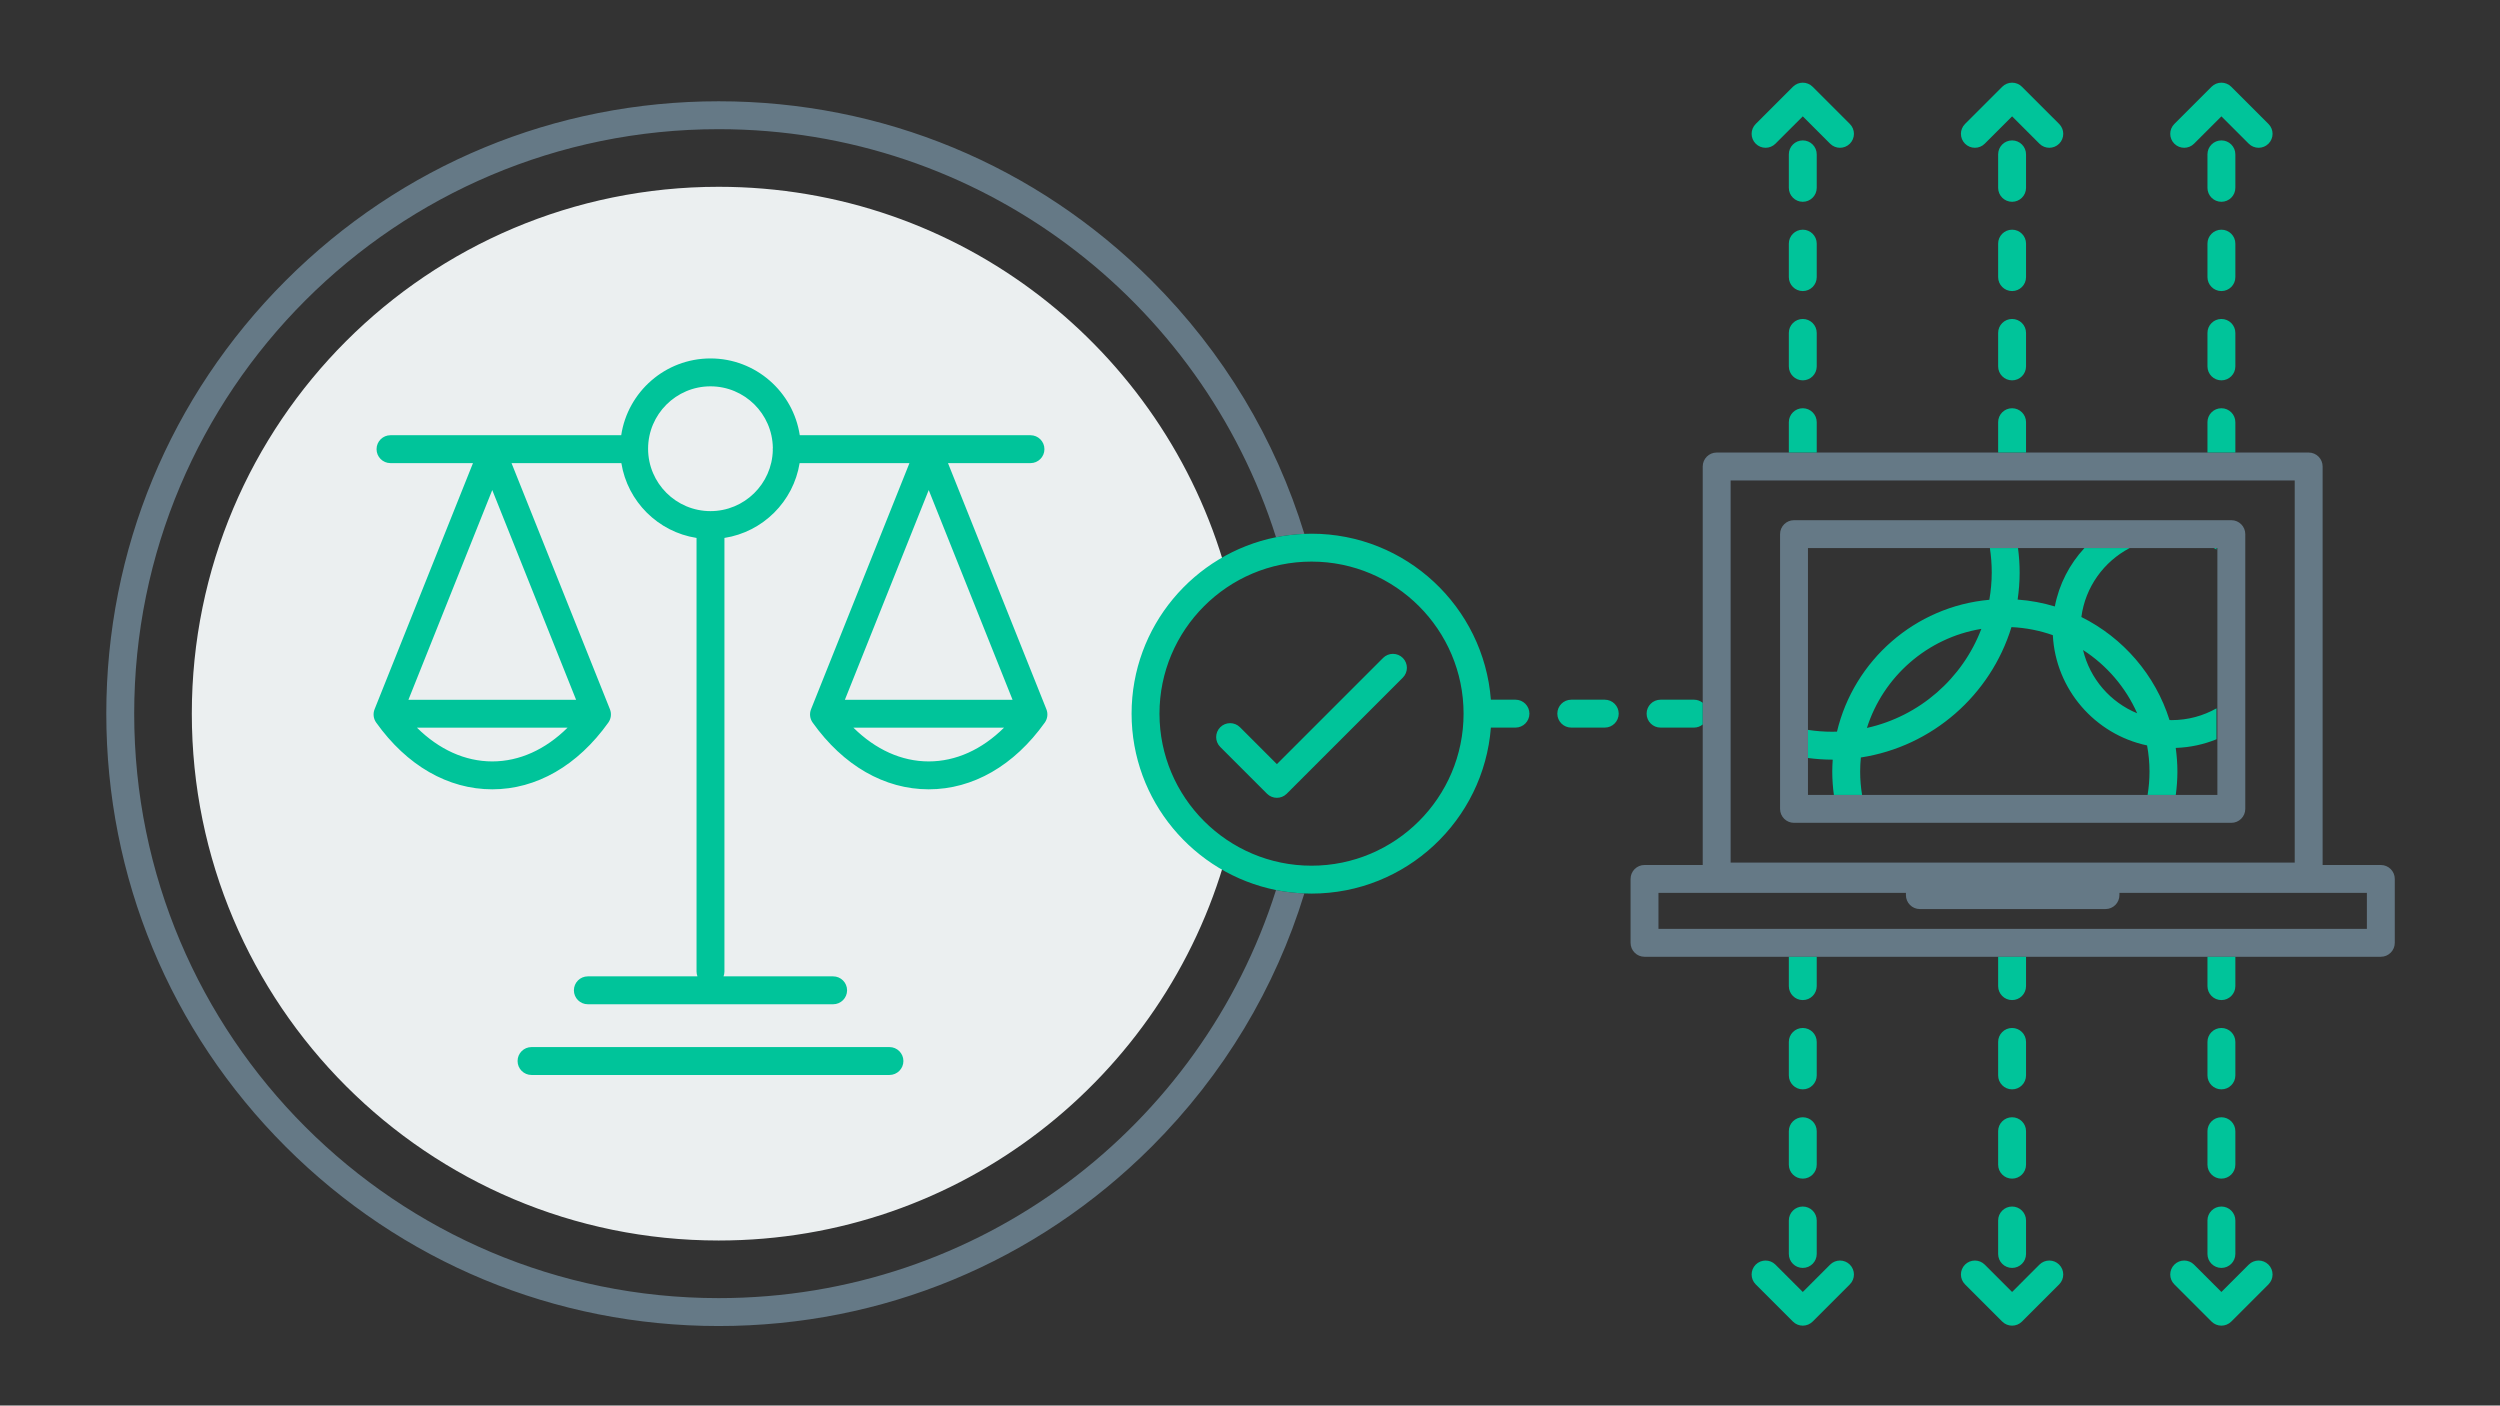 <?xml version="1.0" encoding="UTF-8"?>
<svg width="635px" height="357px" viewBox="0 0 635 357" version="1.1" xmlns="http://www.w3.org/2000/svg" xmlns:xlink="http://www.w3.org/1999/xlink">
    <rect x="0" y="0" width="635" height="357" fill="#333333" stroke="none"/>
    <title>Illustration/Ethics/Identifable_v1</title>
    <g id="Illustration/Ethics/Identifable" stroke="none" stroke-width="1" fill="none" fill-rule="evenodd">
        <path d="M291.234,181.144 C291.234,165.881 299.298,152.506 311.395,145.033 C295.595,88.731 243.892,47.446 182.542,47.446 C108.634,47.446 48.721,107.36 48.721,181.267 C48.721,255.175 108.634,315.089 182.542,315.089 C243.968,315.089 295.721,273.7 311.452,217.291 C299.323,209.826 291.234,196.431 291.234,181.144" id="Fill-1" fill="#EBEFF0" fill-rule="nonzero"></path>
        <path d="M601.188,235.934 L421.25,235.934 L421.25,226.795 L484.104,226.795 L484.104,227.359 C484.104,229.316 485.69,230.902 487.647,230.902 L534.792,230.902 C536.749,230.902 538.334,229.316 538.334,227.359 L538.334,226.795 L601.188,226.795 L601.188,235.934 Z M439.579,219.095 L582.86,219.095 L582.86,122.033 L439.579,122.033 L439.579,219.095 Z M604.731,219.709 L589.946,219.709 L589.946,118.49 C589.946,116.533 588.36,114.947 586.403,114.947 L567.78,114.947 L560.694,114.947 L514.615,114.947 L507.529,114.947 L461.45,114.947 L454.364,114.947 L436.036,114.947 C434.079,114.947 432.493,116.533 432.493,118.49 L432.493,178.516 L432.493,184.018 L432.493,219.709 L417.707,219.709 C415.75,219.709 414.164,221.295 414.164,223.252 L414.164,239.477 C414.164,241.434 415.75,243.02 417.707,243.02 L454.364,243.02 L461.45,243.02 L507.529,243.02 L514.615,243.02 L560.694,243.02 L567.78,243.02 L604.731,243.02 C606.688,243.02 608.274,241.434 608.274,239.477 L608.274,223.252 C608.274,221.295 606.688,219.709 604.731,219.709 L604.731,219.709 Z M563.216,201.913 L552.648,201.913 L545.489,201.913 L472.965,201.913 L465.806,201.913 L459.222,201.913 L459.222,192.533 L459.222,185.39 L459.222,139.214 L505.432,139.214 L512.574,139.214 L529.442,139.214 L540.929,139.214 L562.322,139.214 L562.992,139.214 L563.216,139.214 L563.216,201.913 Z M566.759,132.128 L455.679,132.128 C453.722,132.128 452.136,133.714 452.136,135.671 L452.136,205.455 C452.136,207.413 453.722,208.998 455.679,208.998 L566.759,208.998 C568.716,208.998 570.302,207.413 570.302,205.455 L570.302,135.671 C570.302,133.714 568.716,132.128 566.759,132.128 L566.759,132.128 Z M182.542,329.723 C100.552,329.723 34.086,263.257 34.086,181.267 C34.086,99.277 100.552,32.811 182.542,32.811 C248.914,32.811 305.107,76.371 324.109,136.459 C326.448,135.989 328.853,135.704 331.306,135.607 C323.962,111.574 310.8,89.555 292.527,71.282 C263.149,41.904 224.089,25.725 182.542,25.725 C140.995,25.725 101.935,41.904 72.557,71.282 C43.179,100.66 27,139.72 27,181.267 C27,222.814 43.179,261.874 72.557,291.253 C101.935,320.631 140.995,336.81 182.542,336.81 C224.089,336.81 263.149,320.631 292.527,291.253 C310.8,272.98 323.963,250.96 331.306,226.927 C328.854,226.83 326.449,226.545 324.109,226.075 C305.107,286.164 248.914,329.723 182.542,329.723 L182.542,329.723 Z" id="Fill-3" fill="#657986"></path>
        <path d="M351.301,167.116 L324.327,194.091 L314.955,184.718 C313.571,183.335 311.328,183.335 309.944,184.718 C308.56,186.101 308.56,188.345 309.944,189.729 L321.822,201.607 C322.514,202.299 323.42,202.644 324.327,202.644 C325.235,202.644 326.141,202.299 326.833,201.607 L356.313,172.128 C357.697,170.744 357.697,168.5 356.313,167.116 C354.928,165.733 352.686,165.733 351.301,167.116 L351.301,167.116 Z M333.128,219.887 C311.833,219.887 294.508,202.561 294.508,181.266 C294.508,159.971 311.833,142.646 333.128,142.646 C354.423,142.646 371.748,159.971 371.748,181.266 C371.748,202.561 354.423,219.887 333.128,219.887 L333.128,219.887 Z M384.93,177.723 L378.683,177.723 C376.867,154.172 357.137,135.56 333.128,135.56 C332.517,135.56 331.911,135.583 331.305,135.606 C328.853,135.703 326.448,135.988 324.109,136.458 C303.212,140.658 287.422,159.151 287.422,181.266 C287.422,203.381 303.212,221.875 324.109,226.074 C326.448,226.545 328.853,226.829 331.306,226.926 C331.911,226.95 332.517,226.972 333.128,226.972 C357.137,226.972 376.867,208.36 378.683,184.809 L384.93,184.809 C386.887,184.809 388.473,183.223 388.473,181.266 C388.473,179.309 386.887,177.723 384.93,177.723 L384.93,177.723 Z M214.599,177.745 L235.895,124.475 L257.19,177.745 L214.599,177.745 Z M235.894,193.4 C229.008,193.4 222.391,190.396 216.766,184.831 L255.023,184.831 C249.398,190.396 242.781,193.4 235.894,193.4 L235.894,193.4 Z M196.293,114.342 C196.096,122.91 189.079,129.824 180.464,129.824 C171.726,129.824 164.616,122.715 164.616,113.976 C164.616,105.238 171.726,98.129 180.464,98.129 C189.13,98.129 196.184,105.123 196.301,113.762 C196.291,113.871 196.268,113.977 196.268,114.09 C196.268,114.176 196.287,114.257 196.293,114.342 L196.293,114.342 Z M146.329,177.745 L103.738,177.745 L125.033,124.475 L146.329,177.745 Z M125.034,193.4 C118.147,193.4 111.53,190.396 105.905,184.831 L144.162,184.831 C138.537,190.396 131.921,193.4 125.034,193.4 L125.034,193.4 Z M240.791,117.633 L261.742,117.633 C263.699,117.633 265.285,116.047 265.285,114.09 C265.285,112.133 263.699,110.547 261.742,110.547 L203.14,110.547 C201.48,99.522 191.944,91.043 180.464,91.043 C168.984,91.043 159.448,99.522 157.788,110.547 L99.187,110.547 C97.23,110.547 95.644,112.133 95.644,114.09 C95.644,116.047 97.23,117.633 99.187,117.633 L120.137,117.633 L95.142,180.156 C94.695,181.276 94.847,182.547 95.546,183.528 C103.342,194.464 113.814,200.487 125.034,200.486 C136.254,200.486 146.726,194.464 154.521,183.528 C155.22,182.546 155.372,181.276 154.925,180.156 L129.929,117.633 L157.825,117.633 C159.396,127.393 167.145,135.113 176.921,136.635 L176.921,246.771 C176.921,247.204 177.01,247.613 177.152,247.996 L149.312,247.996 C147.355,247.996 145.769,249.582 145.769,251.539 C145.769,253.496 147.355,255.082 149.312,255.082 L211.616,255.082 C213.573,255.082 215.159,253.496 215.159,251.539 C215.159,249.582 213.573,247.996 211.616,247.996 L183.777,247.996 C183.918,247.613 184.007,247.204 184.007,246.771 L184.007,136.635 C193.783,135.113 201.532,127.393 203.103,117.633 L230.999,117.633 L206.003,180.156 C205.556,181.276 205.708,182.546 206.407,183.528 C214.202,194.464 224.674,200.486 235.894,200.486 L235.895,200.486 C247.114,200.486 257.587,194.464 265.382,183.528 C266.081,182.547 266.234,181.276 265.786,180.156 L240.791,117.633 Z M457.906,103.695 C455.949,103.695 454.364,105.281 454.364,107.238 L454.364,114.946 L461.449,114.946 L461.449,107.238 C461.449,105.281 459.864,103.695 457.906,103.695 L457.906,103.695 Z M407.608,177.723 L399.104,177.723 C397.147,177.723 395.561,179.309 395.561,181.266 C395.561,183.223 397.147,184.809 399.104,184.809 L407.608,184.809 C409.565,184.809 411.151,183.223 411.151,181.266 C411.151,179.309 409.565,177.723 407.608,177.723 L407.608,177.723 Z M225.921,265.957 L135.007,265.957 C133.05,265.957 131.464,267.543 131.464,269.5 C131.464,271.457 133.05,273.043 135.007,273.043 L225.921,273.043 C227.878,273.043 229.464,271.457 229.464,269.5 C229.464,267.543 227.878,265.957 225.921,265.957 L225.921,265.957 Z M461.449,61.884 C461.449,59.927 459.864,58.341 457.906,58.341 C455.949,58.341 454.364,59.927 454.364,61.884 L454.364,70.387 C454.364,72.345 455.949,73.93 457.906,73.93 C459.864,73.93 461.449,72.345 461.449,70.387 L461.449,61.884 Z M461.449,39.207 C461.449,37.25 459.864,35.664 457.906,35.664 C455.949,35.664 454.364,37.25 454.364,39.207 L454.364,47.711 C454.364,49.668 455.949,51.254 457.906,51.254 C459.864,51.254 461.449,49.668 461.449,47.711 L461.449,39.207 Z M507.529,295.831 C507.529,297.788 509.114,299.374 511.072,299.374 C513.029,299.374 514.614,297.788 514.614,295.831 L514.614,287.327 C514.614,285.37 513.029,283.784 511.072,283.784 C509.114,283.784 507.529,285.37 507.529,287.327 L507.529,295.831 Z M461.449,84.561 C461.449,82.604 459.864,81.018 457.906,81.018 C455.949,81.018 454.364,82.604 454.364,84.561 L454.364,93.065 C454.364,95.022 455.949,96.608 457.906,96.608 C459.864,96.608 461.449,95.022 461.449,93.065 L461.449,84.561 Z M421.78,177.723 C419.823,177.723 418.238,179.309 418.238,181.266 C418.238,183.223 419.823,184.809 421.78,184.809 L430.284,184.809 C431.124,184.809 431.885,184.505 432.492,184.017 L432.492,178.516 C431.885,178.028 431.124,177.723 430.284,177.723 L421.78,177.723 Z M576.194,321.216 C574.809,319.833 572.567,319.833 571.182,321.216 L564.237,328.162 L557.292,321.217 C555.908,319.833 553.666,319.832 552.28,321.216 C550.897,322.599 550.897,324.843 552.28,326.226 L561.731,335.678 C562.396,336.343 563.297,336.716 564.237,336.716 C565.176,336.716 566.077,336.343 566.742,335.678 L576.194,326.227 C577.577,324.844 577.577,322.599 576.194,321.216 L576.194,321.216 Z M529.095,165.103 C535.109,168.985 539.92,174.57 542.843,181.176 C536.022,178.37 530.829,172.4 529.095,165.103 L529.095,165.103 Z M474.197,184.895 C478.329,171.879 489.527,161.987 503.265,159.735 C498.473,172.329 487.571,181.927 474.197,184.895 L474.197,184.895 Z M552.648,201.912 C552.911,199.974 553.059,198 553.059,195.991 C553.059,193.948 552.907,191.94 552.635,189.97 C556.287,189.85 559.776,189.081 562.991,187.772 L562.991,179.918 C559.631,181.819 555.754,182.91 551.625,182.91 C551.435,182.91 551.248,182.9 551.059,182.896 C547.464,171.435 539.277,161.994 528.667,156.72 C529.667,149.101 534.381,142.638 540.929,139.214 L529.442,139.214 C525.673,143.282 523.01,148.383 521.925,154.04 C518.901,153.123 515.739,152.532 512.48,152.292 C512.81,150.035 512.988,147.731 512.988,145.385 C512.988,143.292 512.837,141.235 512.574,139.214 L505.432,139.214 C505.741,141.226 505.902,143.287 505.902,145.385 C505.902,147.758 505.684,150.081 505.291,152.344 C486.378,154.036 470.895,167.786 466.595,185.834 C466.205,185.845 465.816,185.864 465.422,185.864 C463.314,185.864 461.244,185.701 459.222,185.389 L459.222,192.533 C461.253,192.798 463.32,192.95 465.422,192.95 C465.452,192.95 465.482,192.948 465.512,192.948 C465.443,193.954 465.395,194.967 465.395,195.991 C465.395,198 465.543,199.974 465.806,201.912 L472.965,201.912 C472.651,199.983 472.481,198.007 472.481,195.991 C472.481,194.779 472.543,193.582 472.658,192.4 C490.824,189.616 505.634,176.514 510.91,159.287 C514.578,159.453 518.106,160.163 521.419,161.332 C522.135,175.156 532.177,186.55 545.358,189.339 C545.755,191.498 545.973,193.719 545.973,195.991 C545.973,198.007 545.803,199.983 545.489,201.912 L552.648,201.912 Z M507.529,318.508 C507.529,320.465 509.114,322.051 511.072,322.051 C513.029,322.051 514.614,320.465 514.614,318.508 L514.614,310.004 C514.614,308.047 513.029,306.461 511.072,306.461 C509.114,306.461 507.529,308.047 507.529,310.004 L507.529,318.508 Z M511.072,254.019 C513.029,254.019 514.614,252.433 514.614,250.476 L514.614,243.019 L507.529,243.019 L507.529,250.476 C507.529,252.433 509.114,254.019 511.072,254.019 L511.072,254.019 Z M464.851,321.217 L457.906,328.162 L450.961,321.216 C449.576,319.833 447.334,319.833 445.949,321.216 C444.566,322.599 444.566,324.844 445.949,326.227 L455.401,335.678 C456.066,336.343 456.967,336.716 457.906,336.716 C458.846,336.716 459.747,336.343 460.412,335.678 L469.863,326.226 C471.246,324.843 471.246,322.599 469.863,321.216 C468.478,319.833 466.236,319.832 464.851,321.217 L464.851,321.217 Z M518.017,321.216 L511.072,328.162 L504.126,321.216 C502.741,319.833 500.499,319.833 499.114,321.216 C497.731,322.599 497.731,324.844 499.114,326.227 L508.566,335.678 C509.258,336.37 510.164,336.716 511.072,336.716 C511.979,336.716 512.885,336.37 513.577,335.678 L523.029,326.227 C524.412,324.844 524.412,322.599 523.029,321.216 C521.644,319.833 519.402,319.833 518.017,321.216 L518.017,321.216 Z M507.529,273.153 C507.529,275.11 509.114,276.696 511.072,276.696 C513.029,276.696 514.614,275.11 514.614,273.153 L514.614,264.649 C514.614,262.692 513.029,261.106 511.072,261.106 C509.114,261.106 507.529,262.692 507.529,264.649 L507.529,273.153 Z M461.449,243.019 L454.364,243.019 L454.364,250.476 C454.364,252.433 455.949,254.019 457.906,254.019 C459.864,254.019 461.449,252.433 461.449,250.476 L461.449,243.019 Z M567.78,84.561 C567.78,82.604 566.194,81.018 564.237,81.018 C562.28,81.018 560.694,82.604 560.694,84.561 L560.694,93.065 C560.694,95.022 562.28,96.608 564.237,96.608 C566.194,96.608 567.78,95.022 567.78,93.065 L567.78,84.561 Z M567.78,107.238 C567.78,105.281 566.194,103.695 564.237,103.695 C562.28,103.695 560.694,105.281 560.694,107.238 L560.694,114.946 L567.78,114.946 L567.78,107.238 Z M567.78,61.884 C567.78,59.927 566.194,58.341 564.237,58.341 C562.28,58.341 560.694,59.927 560.694,61.884 L560.694,70.387 C560.694,72.345 562.28,73.93 564.237,73.93 C566.194,73.93 567.78,72.345 567.78,70.387 L567.78,61.884 Z M514.614,84.561 C514.614,82.604 513.029,81.018 511.072,81.018 C509.114,81.018 507.529,82.604 507.529,84.561 L507.529,93.065 C507.529,95.022 509.114,96.608 511.072,96.608 C513.029,96.608 514.614,95.022 514.614,93.065 L514.614,84.561 Z M504.126,36.499 L511.072,29.554 L518.017,36.499 C518.709,37.19 519.615,37.536 520.523,37.536 C521.43,37.536 522.336,37.19 523.029,36.498 C524.412,35.114 524.412,32.871 523.028,31.487 L513.576,22.037 C512.194,20.654 509.949,20.654 508.567,22.037 L499.115,31.487 C497.731,32.871 497.731,35.114 499.114,36.498 C500.498,37.882 502.74,37.883 504.126,36.499 L504.126,36.499 Z M567.78,39.207 C567.78,37.25 566.194,35.664 564.237,35.664 C562.28,35.664 560.694,37.25 560.694,39.207 L560.694,47.711 C560.694,49.668 562.28,51.254 564.237,51.254 C566.194,51.254 567.78,49.668 567.78,47.711 L567.78,39.207 Z M554.786,37.536 C555.694,37.536 556.6,37.19 557.292,36.499 L564.237,29.554 L571.182,36.499 C572.567,37.882 574.809,37.883 576.194,36.498 C577.577,35.114 577.577,32.871 576.193,31.487 L566.741,22.037 C565.359,20.654 563.115,20.654 561.731,22.037 L552.28,31.487 C550.897,32.871 550.897,35.115 552.28,36.499 C552.973,37.19 553.879,37.536 554.786,37.536 L554.786,37.536 Z M567.78,287.327 C567.78,285.37 566.194,283.784 564.237,283.784 C562.28,283.784 560.694,285.37 560.694,287.327 L560.694,295.831 C560.694,297.788 562.28,299.374 564.237,299.374 C566.194,299.374 567.78,297.788 567.78,295.831 L567.78,287.327 Z M567.78,264.649 C567.78,262.692 566.194,261.106 564.237,261.106 C562.28,261.106 560.694,262.692 560.694,264.649 L560.694,273.153 C560.694,275.11 562.28,276.696 564.237,276.696 C566.194,276.696 567.78,275.11 567.78,273.153 L567.78,264.649 Z M567.78,243.019 L560.694,243.019 L560.694,250.476 C560.694,252.433 562.28,254.019 564.237,254.019 C566.194,254.019 567.78,252.433 567.78,250.476 L567.78,243.019 Z M461.449,264.649 C461.449,262.692 459.864,261.106 457.906,261.106 C455.949,261.106 454.364,262.692 454.364,264.649 L454.364,273.153 C454.364,275.11 455.949,276.696 457.906,276.696 C459.864,276.696 461.449,275.11 461.449,273.153 L461.449,264.649 Z M562.991,139.578 L562.991,139.214 L562.322,139.214 C562.547,139.332 562.77,139.453 562.991,139.578 L562.991,139.578 Z M564.237,306.461 C562.28,306.461 560.694,308.047 560.694,310.004 L560.694,318.508 C560.694,320.465 562.28,322.051 564.237,322.051 C566.194,322.051 567.78,320.465 567.78,318.508 L567.78,310.004 C567.78,308.047 566.194,306.461 564.237,306.461 L564.237,306.461 Z M514.614,61.884 C514.614,59.927 513.029,58.341 511.072,58.341 C509.114,58.341 507.529,59.927 507.529,61.884 L507.529,70.387 C507.529,72.345 509.114,73.93 511.072,73.93 C513.029,73.93 514.614,72.345 514.614,70.387 L514.614,61.884 Z M514.614,39.207 C514.614,37.25 513.029,35.664 511.072,35.664 C509.114,35.664 507.529,37.25 507.529,39.207 L507.529,47.711 C507.529,49.668 509.114,51.254 511.072,51.254 C513.029,51.254 514.614,49.668 514.614,47.711 L514.614,39.207 Z M461.449,287.327 C461.449,285.37 459.864,283.784 457.906,283.784 C455.949,283.784 454.364,285.37 454.364,287.327 L454.364,295.831 C454.364,297.788 455.949,299.374 457.906,299.374 C459.864,299.374 461.449,297.788 461.449,295.831 L461.449,287.327 Z M450.961,36.499 L457.906,29.554 L464.851,36.499 C465.543,37.19 466.449,37.536 467.357,37.536 C468.264,37.536 469.17,37.19 469.863,36.499 C471.246,35.115 471.246,32.871 469.863,31.487 L460.412,22.037 C459.029,20.655 456.785,20.653 455.402,22.037 L445.95,31.487 C444.566,32.871 444.566,35.114 445.949,36.498 C447.334,37.882 449.576,37.883 450.961,36.499 L450.961,36.499 Z M511.072,103.695 C509.114,103.695 507.529,105.281 507.529,107.238 L507.529,114.946 L514.614,114.946 L514.614,107.238 C514.614,105.281 513.029,103.695 511.072,103.695 L511.072,103.695 Z M457.906,306.461 C455.949,306.461 454.364,308.047 454.364,310.004 L454.364,318.508 C454.364,320.465 455.949,322.051 457.906,322.051 C459.864,322.051 461.449,320.465 461.449,318.508 L461.449,310.004 C461.449,308.047 459.864,306.461 457.906,306.461 L457.906,306.461 Z" id="Fill-6" fill="#00C49A" fill-rule="nonzero"></path>
    </g>
</svg>